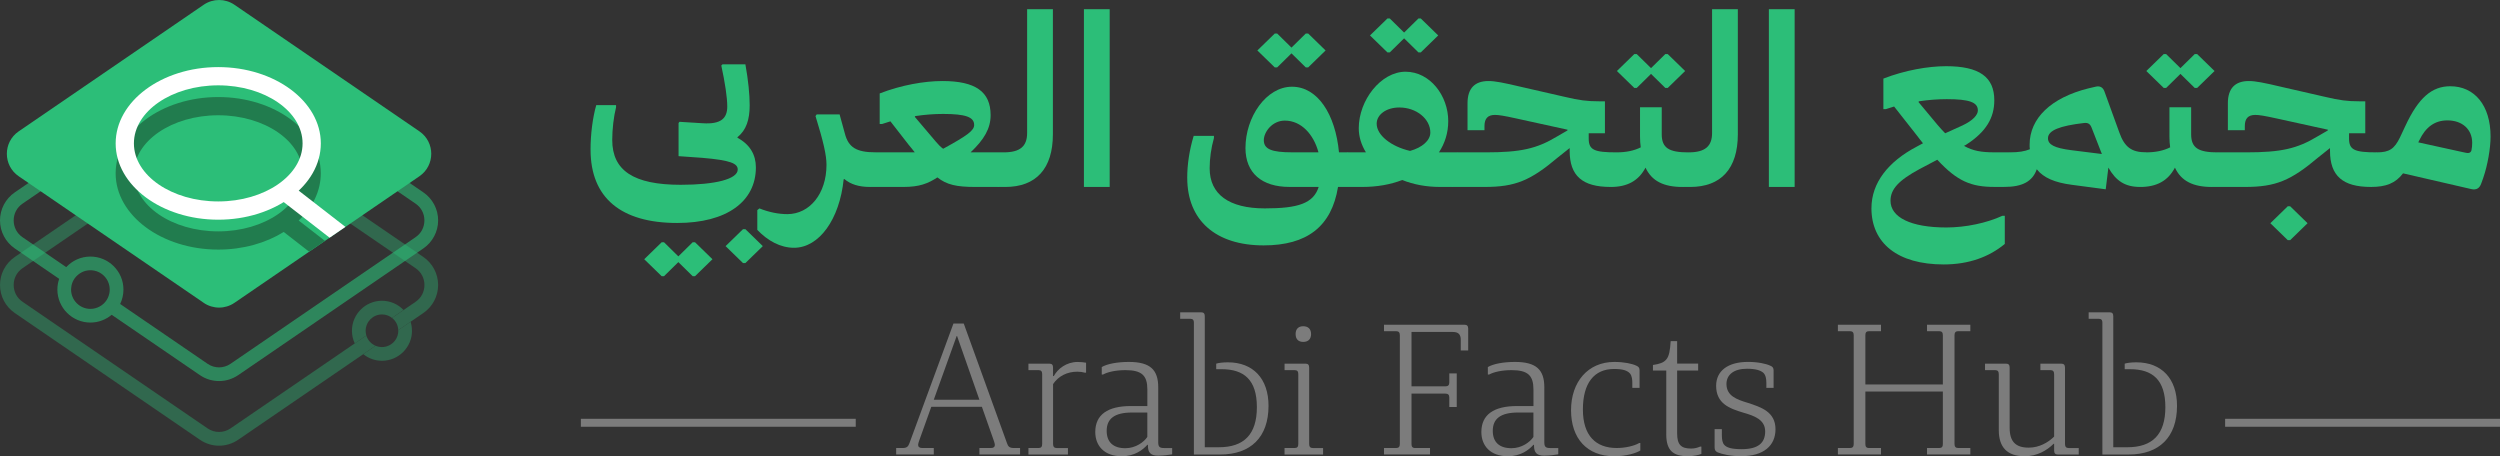 <?xml version="1.0" encoding="UTF-8"?><svg id="Layer_2" xmlns="http://www.w3.org/2000/svg" viewBox="0 0 1015.04 185.23"><rect x="0" y="0" width="1015.04" height="185.23" fill="#333333" stroke="none"/><defs><style>.cls-1{fill:#fff;}.cls-2{opacity:.6;}.cls-3{fill:#217c4e;}.cls-4{fill:#7c7c7c;}.cls-5{opacity:.38;}.cls-6{fill:#2cbe78;}</style></defs><g id="Layer_1-2"><g><g><rect class="cls-4" x="235.84" y="170.04" width="111.6" height="3.23"/><rect class="cls-4" x="903.44" y="170.04" width="111.6" height="3.23"/></g><g><path class="cls-4" d="M363.86,181.9h2.64c1.78,0,2.25-.7,2.71-1.86l17.9-48.67h4.19l17.59,48.67c.39,1.16,.93,1.86,2.71,1.86h2.56v2.63h-16.51v-2.63h4.73c1.01,0,1.55-.46,1.55-1.24,0-.39-.16-.93-.39-1.63l-4.88-13.87h-20.54l-4.96,13.87c-.23,.7-.39,1.24-.39,1.63,0,.78,.62,1.24,1.63,1.24h4.73v2.63h-15.27v-2.63Zm24.57-45.49l-9.3,25.88h18.52l-9.07-25.88h-.16Z"/><path class="cls-4" d="M417.56,181.9h4.11c1.08,0,1.47-.54,1.47-1.63v-28.36c0-1.08-.39-1.63-1.47-1.63h-4.11v-2.63h8.52c1.08,0,1.47,.54,1.47,1.63v3.41h.31c1.63-3.02,5.19-5.73,9.69-5.73,1.24,0,2.64,.15,3.41,.31v4.03h-.54c-.78-.23-1.94-.39-3.02-.39-4.11,0-7.67,1.78-9.84,5.04v24.33c0,1.08,.46,1.63,1.47,1.63h4.57v2.63h-16.04v-2.63Z"/><path class="cls-4" d="M447.32,149.04c2.17-1.32,6.43-2.09,11.01-2.09,8.68,0,11.93,3.18,11.93,10.31v22.4c0,1.86,.7,2.25,2.4,2.25h3.26v2.56c-1.32,.23-3.72,.54-5.73,.54-3.1,0-4.11-1.39-4.11-4.03v-.39h-.23c-1.78,2.01-5.11,4.65-10.38,4.65-7.05,0-10.77-4.18-10.77-9.84,0-7.05,5.04-10.54,14.49-10.54h6.66v-6.67c0-5.74-2.25-7.91-8.91-7.91-3.95,0-7.28,.78-9.07,1.78h-.54v-3.02Zm18.52,18.45h-6.2c-7.21,0-10.31,2.56-10.31,7.44,0,4.57,2.64,7.05,7.59,7.05,4.18,0,7.52-2.48,8.91-4.57v-9.92Z"/><path class="cls-4" d="M484.75,131.06c0-1.08-.39-1.63-1.47-1.63h-4.11v-2.63h8.52c1.08,0,1.47,.54,1.47,1.63v53.16h5.73c10.15,0,15.42-5.19,15.42-16.27s-5.19-15.42-14.34-15.42h-2.17v-2.25c.93-.31,2.71-.54,4.73-.54,10.23,0,16.51,6.59,16.51,17.67,0,12.71-7.21,19.76-19.61,19.76h-10.69v-53.47Z"/><path class="cls-4" d="M521.55,181.9h4.11c1.08,0,1.47-.54,1.47-1.63v-28.36c0-1.08-.39-1.63-1.47-1.63h-4.11v-2.63h8.52c1.08,0,1.47,.54,1.47,1.63v31c0,1.08,.46,1.63,1.47,1.63h4.18v2.63h-15.65v-2.63Zm7.59-49.44c1.94,0,3.18,1.08,3.18,3.18s-1.24,3.18-3.18,3.18-3.1-1.08-3.1-3.18,1.16-3.18,3.1-3.18Z"/><path class="cls-4" d="M573.09,134.78v22.09h13.72c1.08,0,1.63-.46,1.63-1.55v-3.72h3.02v13.64h-3.02v-3.88c0-1.08-.54-1.55-1.63-1.55h-13.72v20.46c0,1.08,.39,1.63,1.47,1.63h6.05v2.63h-18.68v-2.63h4.96c1.01,0,1.47-.54,1.47-1.63v-44.17c0-1.08-.46-1.63-1.47-1.63h-4.96v-2.63h32.63c1.01,0,1.55,.46,1.55,1.55v8.91h-3.02v-4.34c0-2.25-1.01-3.18-3.26-3.18h-16.74Z"/><path class="cls-4" d="M604.08,149.04c2.17-1.32,6.43-2.09,11.01-2.09,8.68,0,11.93,3.18,11.93,10.31v22.4c0,1.86,.7,2.25,2.4,2.25h3.26v2.56c-1.32,.23-3.72,.54-5.73,.54-3.1,0-4.11-1.39-4.11-4.03v-.39h-.23c-1.78,2.01-5.11,4.65-10.38,4.65-7.05,0-10.77-4.18-10.77-9.84,0-7.05,5.04-10.54,14.49-10.54h6.66v-6.67c0-5.74-2.25-7.91-8.91-7.91-3.95,0-7.28,.78-9.07,1.78h-.54v-3.02Zm18.52,18.45h-6.2c-7.21,0-10.31,2.56-10.31,7.44,0,4.57,2.64,7.05,7.59,7.05,4.18,0,7.52-2.48,8.91-4.57v-9.92Z"/><path class="cls-4" d="M666,179.89v3.02c-1.7,1.08-5.73,2.33-10.62,2.33-11.01,0-17.51-7.21-17.51-18.68s6.82-19.61,17.59-19.61c3.95,0,7.21,.7,8.99,1.55,.93,.46,1.24,.85,1.24,1.94v7.05h-2.94v-2.02c0-1.32-.16-2.87-.93-3.8-1.08-1.24-2.94-1.86-6.51-1.86-8.06,0-12.63,5.74-12.63,16.43s5.27,15.66,13.72,15.66c3.49,0,7.13-.85,9.14-2.02h.46Z"/><path class="cls-4" d="M676.54,150.44h-5.42v-2.25c2.64-.39,4.34-.93,5.42-2.25,1.16-1.32,1.55-3.72,1.78-7.44h2.63v9.14h8.53v2.79h-8.53v25.57c0,4.5,1.55,6.12,5.66,6.12,1.4,0,2.56-.31,3.64-.78h.54v2.95c-1.09,.46-3.1,.93-5.58,.93-5.89,0-8.68-2.33-8.68-8.83v-25.96Z"/><path class="cls-4" d="M696.15,174.23h2.95v2.25c0,2.01,.23,3.33,1.01,4.18,1.01,1.08,2.94,1.71,7.05,1.71,6.82,0,9.53-2.63,9.53-7.21,0-4.81-4.49-6.36-8.83-7.6-5.73-1.71-11.08-3.72-11.08-10.93,0-5.89,4.57-9.69,12.94-9.69,4.11,0,7.44,.77,9.07,1.55,.93,.39,1.32,.85,1.32,1.94v7.05h-2.94v-2.02c0-1.55-.23-3.18-1.24-4.11-1.16-1.01-3.18-1.63-6.67-1.63-5.27,0-8.29,2.4-8.29,6.2,0,4.81,4.18,6.28,8.52,7.6,5.5,1.78,11.39,3.64,11.39,10.77,0,6.66-4.81,10.93-13.95,10.93-4.26,0-7.59-.77-9.53-1.55-.85-.39-1.24-.93-1.24-2.01v-7.44Z"/><path class="cls-4" d="M782.4,181.9h4.96c1.08,0,1.47-.54,1.47-1.63v-21.31h-31.46v21.31c0,1.08,.39,1.63,1.47,1.63h4.88v2.63h-17.51v-2.63h4.96c1.01,0,1.47-.54,1.47-1.63v-44.17c0-1.08-.47-1.63-1.47-1.63h-4.96v-2.63h17.51v2.63h-4.88c-1.09,0-1.47,.54-1.47,1.63v20h31.46v-20c0-1.08-.39-1.63-1.47-1.63h-4.96v-2.63h17.59v2.63h-4.96c-1.01,0-1.47,.54-1.47,1.63v44.17c0,1.08,.46,1.63,1.47,1.63h4.96v2.63h-17.59v-2.63Z"/><path class="cls-4" d="M811.53,151.91c0-1.08-.39-1.63-1.47-1.63h-4.11v-2.63h8.53c1.08,0,1.47,.54,1.47,1.63v24.41c0,5.58,2.4,8.06,7.75,8.06,4.26,0,7.9-2.09,10.31-4.5v-25.34c0-1.08-.46-1.63-1.47-1.63h-4.11v-2.63h8.52c1.01,0,1.47,.54,1.47,1.63v31c0,1.08,.46,1.63,1.47,1.63h4.11v2.63h-8.52c-1.01,0-1.47-.54-1.47-1.63v-2.71h-.23c-2.71,2.71-6.74,5.04-11.7,5.04-7.13,0-10.54-3.64-10.54-10.62v-22.71Z"/><path class="cls-4" d="M853.61,131.06c0-1.08-.39-1.63-1.47-1.63h-4.11v-2.63h8.52c1.09,0,1.47,.54,1.47,1.63v53.16h5.73c10.15,0,15.42-5.19,15.42-16.27s-5.19-15.42-14.34-15.42h-2.17v-2.25c.93-.31,2.71-.54,4.73-.54,10.23,0,16.51,6.59,16.51,17.67,0,12.71-7.21,19.76-19.61,19.76h-10.69v-53.47Z"/></g><g><path class="cls-6" d="M239.77,60.79c0-6.3,.87-13.08,2.32-18.11h8.04v.87c-.97,3.88-1.55,8.91-1.55,13.27,0,12.4,8.62,18.21,27.8,18.21,14.05,0,23.15-2.32,23.15-6.2,0-2.42-2.81-3.78-14.43-4.75l-9.59-.68v-13.46l.39-.48,9.4,.58c7.36,.48,9.98-1.94,9.98-6.78,0-3.68-.87-9.49-2.42-16.66l.48-.48h9.3c1.16,6.39,1.74,12.2,1.74,16.66,0,5.71-1.36,10.07-4.94,12.88v.29c5.04,2.71,7.46,6.88,7.46,12.01,0,13.85-11.82,22.57-31.96,22.57-22.76,0-35.16-10.17-35.16-29.74Zm42.43,51.34h-.97l-5.81-5.71-5.81,5.71h-.97l-7.07-6.88,7.07-6.88h.97l5.81,5.72,5.81-5.72h.97l7.07,6.88-7.07,6.88Zm20.44-19.08l7.07,6.88-7.07,6.88h-.97l-7.07-6.88,7.07-6.88h.97Z"/><path class="cls-6" d="M307.48,93.34v-8.04l.87-.68c3.87,1.55,7.75,2.32,11.33,2.32,9.01,0,15.89-8.23,15.89-20.05,0-3.88-1.26-9.4-4.46-19.76l.48-.68h9.3l2.13,7.75c1.45,5.62,4.65,7.65,12.5,7.65v11.53l-2.42,2.52c-4.36,0-7.75-1.07-10.27-3.2l-.29,.1c-1.65,16.27-9.98,27.8-20.15,27.8-5.52,0-10.65-2.81-14.92-7.26Z"/><path class="cls-6" d="M355.52,61.86h15.89c-.77-1.07-1.65-2.03-2.42-3l-7.46-9.59-3.39,1.07h-.97v-12.4c8.72-3.39,18.11-5.04,25.47-5.04,13.46,0,19.57,4.36,19.57,13.85,0,5.42-2.62,9.88-8.14,15.11h13.46v11.62l-2.32,2.42h-9.4c-7.36,0-11.43-.87-15.21-3.87-3.87,2.52-7.36,3.87-13.75,3.87h-13.75v-11.72l2.42-2.32Zm40-11.14c0-3.2-3.49-4.46-12.59-4.46-3.68,0-7.46,.29-11.33,.87l-.19,.29,8.62,10.17c1.07,1.26,1.94,2.13,2.91,2.81,10.07-5.52,12.59-7.46,12.59-9.69Z"/><path class="cls-6" d="M407.54,61.86c6.59,0,9.49-2.42,9.49-7.85V3.74h10.46V54.5c0,13.95-6.78,21.41-19.37,21.41h-3v-11.62l2.42-2.42Z"/><path class="cls-6" d="M450.55,3.74V75.9h-10.46V3.74h10.46Z"/><path class="cls-6" d="M482.03,72.22c0-5.42,.87-11.24,2.62-17.05h8.23v.87c-1.16,4.07-1.74,8.43-1.74,12.3,0,10.56,7.85,16.27,22.38,16.27,13.56,0,19.76-2.03,21.89-8.72h-11.91c-11.14,0-17.82-5.62-17.82-15.79,0-12.59,8.43-24.89,18.89-24.89s17.63,11.24,19.08,26.64h3.68v11.53l-2.42,2.52h-1.65c-2.62,16.08-12.59,23.73-30.22,23.73-19.47,0-31-10.17-31-27.41Zm49.11-44.85h-.97l-5.81-5.71-5.81,5.71h-.97l-7.07-6.88,7.07-6.88h.97l5.81,5.72,5.81-5.72h.97l7.07,6.88-7.07,6.88Zm-9.49,21.6c-5.13,0-8.52,4.65-8.52,7.94,0,3.68,3.2,4.94,11.53,4.94h10.66c-1.94-7.26-6.97-12.88-13.66-12.88Z"/><path class="cls-6" d="M591.88,73.48l-2.42,2.42h-4.84c-5.52,0-10.66-.97-15.3-2.81-4.75,1.84-10.27,2.81-16.08,2.81h-8.33v-11.62l2.42-2.42h7.26c-1.84-3-2.91-6.3-2.91-9.78,0-11.43,9.01-22.96,18.99-22.96s17.34,9.78,17.34,20.05c0,4.75-1.36,9.01-3.78,12.69h7.65v11.62Zm-15.01-52.21h-.97l-5.81-5.71-5.81,5.71h-.97l-7.07-6.88,7.07-6.88h.97l5.81,5.71,5.81-5.71h.97l7.07,6.88-7.07,6.88Zm-17.92,28.96c0,4.65,5.91,9.3,13.56,11.04,4.94-1.36,8.23-4.26,8.23-7.46,0-5.52-5.62-10.17-12.59-10.17-5.33,0-9.2,2.91-9.2,6.59Z"/><path class="cls-6" d="M656.39,73.48l-2.42,2.42h-.1c-11.43,0-16.56-4.55-16.56-14.63v-1.16l-4.75,3.78c-11.14,9.4-17.24,12.01-29.74,12.01h-13.37v-11.62l2.42-2.42h11.43c14.05,0,20.63-1.45,28.96-6.49l4.17-2.42v-.29l-20.73-4.55c-5.23-1.16-7.26-1.45-8.72-1.45-2.91,0-4.26,1.45-4.26,4.55v1.65h-6.88v-10.95c0-6.1,3-9.01,8.52-9.01,2.71,0,6.1,.68,13.46,2.42l17.34,3.97c6.1,1.45,9.2,1.84,13.95,1.84h2.52v12.98h-6.59v2.13c0,4.65,2.23,5.62,11.24,5.62h.1v11.62Z"/><path class="cls-6" d="M656.39,61.86c3.87,0,7.07-.68,9.78-2.03-.19-1.36-.29-2.81-.29-4.36v-11.91h8.81v10.95c0,5.62,3,7.36,10.85,7.36h.1v11.62l-2.42,2.42h-.1c-7.65,0-12.5-2.42-15.01-7.85-2.81,5.33-7.36,7.85-14.14,7.85v-11.62l2.42-2.42Zm20.73-26.15h-.97l-5.81-5.71-5.81,5.71h-.97l-7.07-6.88,7.07-6.88h.97l5.81,5.71,5.81-5.71h.97l7.07,6.88-7.07,6.88Z"/><path class="cls-6" d="M685.64,61.86c6.59,0,9.49-2.42,9.49-7.85V3.74h10.46V54.5c0,13.95-6.78,21.41-19.37,21.41h-3v-11.62l2.42-2.42Z"/><path class="cls-6" d="M728.65,3.74V75.9h-10.46V3.74h10.46Z"/><path class="cls-6" d="M759.84,84.52c0-10.27,6.78-18.89,18.4-24.99l2.52-1.36c-.77-.97-1.65-2.03-2.42-3.1l-9.3-11.82-3.39,1.07h-.97v-12.4c8.72-3.39,18.11-5.04,25.47-5.04,13.46,0,19.57,4.36,19.57,13.85,0,7.07-3.29,12.79-11.43,18.02l-.87,.48c3.58,2.03,7.07,2.62,12.3,2.62h6.49v11.62l-2.42,2.42h-4.07c-9.3,0-15.01-2.23-23.15-11.04l-7.17,3.78c-8.62,4.65-11.82,8.23-11.82,12.88,0,6.68,8.14,10.85,22.67,10.85,7.85,0,16.47-1.84,22.76-4.75h.97v11.43c-6.3,5.23-14.53,8.33-24.8,8.33-18.69,0-29.35-8.62-29.35-22.86Zm43.2-39.71c0-3.29-3.49-4.55-12.59-4.55-3.68,0-7.46,.29-11.33,.87l-.19,.29,7.75,9.3c1.07,1.26,2.13,2.42,3.1,3.39l7.07-3.2c4.26-2.03,6.2-4.26,6.2-6.1Z"/><path class="cls-6" d="M871.33,61.86v11.62l-2.42,2.42c-6.1,0-9.78-2.42-12.88-7.85l-1.07,8.81-13.85-1.84c-6.68-.87-11.43-2.81-14.14-6.3-1.74,4.94-5.81,7.17-13.17,7.17v-11.62l2.42-2.42c3.39,0,5.81-.39,7.94-1.26-.1-.58-.1-1.16-.1-1.84,0-10.75,8.72-19.08,23.83-22.86l2.91-.68c1.84-.48,3.1,.29,3.68,2.03l6.01,16.56c2.13,6.01,5.04,8.04,10.85,8.04Zm-18.31-.29l-3.78-9.69c-.58-1.55-1.45-2.13-3.1-1.94-9.88,1.16-14.63,3-14.63,6.2,0,2.62,2.71,3.97,9.49,4.84l12.4,1.55-.39-.97Z"/><path class="cls-6" d="M871.34,61.86c3.87,0,7.07-.68,9.78-2.03-.19-1.36-.29-2.81-.29-4.36v-11.91h8.81v10.95c0,5.62,3,7.36,10.85,7.36h.1v11.62l-2.42,2.42h-.1c-7.65,0-12.5-2.42-15.01-7.85-2.81,5.33-7.36,7.85-14.14,7.85v-11.62l2.42-2.42Zm20.73-26.15h-.97l-5.81-5.71-5.81,5.71h-.97l-7.07-6.88,7.07-6.88h.97l5.81,5.71,5.81-5.71h.97l7.07,6.88-7.07,6.88Z"/><path class="cls-6" d="M965.1,73.48l-2.42,2.42h-.1c-11.43,0-16.56-4.55-16.56-14.63v-1.16l-4.75,3.78c-11.14,9.4-17.24,12.01-29.74,12.01h-13.37v-11.62l2.42-2.42h11.43c14.05,0,20.63-1.45,28.96-6.49l4.17-2.42v-.29l-20.73-4.55c-5.23-1.16-7.26-1.45-8.72-1.45-2.91,0-4.26,1.45-4.26,4.55v1.65h-6.88v-10.95c0-6.1,3-9.01,8.52-9.01,2.71,0,6.1,.68,13.46,2.42l17.34,3.97c6.1,1.45,9.2,1.84,13.95,1.84h2.52v12.98h-6.59v2.13c0,4.65,2.23,5.62,11.24,5.62h.1v11.62Zm-35.26,10.27l7.07,6.88-7.07,6.88h-.97l-7.07-6.88,7.07-6.88h.97Z"/><path class="cls-6" d="M962.68,75.9v-11.62l2.42-2.42c5.04,0,7.07-1.45,9.3-6.01l2.23-4.75c5.33-11.43,10.75-16.08,18.21-16.08,9.78,0,16.37,7.65,16.37,20.44,0,4.65-1.16,11.53-3,16.85l-.77,2.13c-.68,2.03-2.03,2.81-4.07,2.33l-27.7-6.39c-3.1,4.07-6.97,5.52-12.98,5.52Zm40.78-14.92c.19-.87,.29-1.84,.29-3,0-5.42-3.97-9.1-10.07-9.1-5.04,0-8.81,2.62-11.43,8.14l-.39,.78,18.99,4.17c1.45,.39,2.32,.1,2.62-.97Z"/></g><g class="cls-5"><g><path class="cls-6" d="M177.89,115.71c0,4.56-2.26,8.84-6.03,11.4l-5.15,3.52-2.43,1.68-2.58,1.76c-.05-2.03-1.03-3.84-2.53-4.98l2.37-1.63,2.32-1.6,4.87-3.32c2.29-1.56,3.6-4.05,3.6-6.82s-1.31-5.26-3.6-6.82L93.6,57.49c-2.82-1.93-6.5-1.93-9.32,0L9.16,108.89c-2.29,1.56-3.6,4.05-3.6,6.82s1.31,5.26,3.6,6.82l75.12,51.4c2.82,1.93,6.5,1.93,9.32,0l50.45-34.51,2.31-1.58,2.37-1.63c.58,1.89,1.95,3.4,3.74,4.18l-2.58,1.76-2.4,1.65-50.74,34.72c-2.37,1.63-5.1,2.44-7.81,2.44s-5.44-.81-7.81-2.44L6.03,127.11c-3.77-2.56-6.03-6.84-6.03-11.4s2.26-8.82,6.03-11.4L81.14,52.91c4.74-3.24,10.87-3.24,15.61,0l75.11,51.4c3.77,2.58,6.03,6.84,6.03,11.4Z"/><path class="cls-6" d="M167.28,134.29c0,6.73-5.47,12.19-12.19,12.19-2.89,0-5.52-1-7.6-2.69l2.4-1.65,2.58-1.76c.81,.34,1.69,.53,2.61,.53,3.66,0,6.63-2.97,6.63-6.63,0-.08,0-.14-.02-.23l2.58-1.76,2.43-1.68c.37,1.16,.56,2.39,.56,3.66Z"/><path class="cls-6" d="M163.86,125.86l-2.32,1.6-2.37,1.63c-1.13-.9-2.55-1.42-4.08-1.42-3.66,0-6.63,2.97-6.63,6.63,0,.66,.1,1.31,.27,1.92l-2.37,1.63-2.31,1.58c-.76-1.55-1.16-3.29-1.16-5.13,0-6.73,5.47-12.19,12.19-12.19,3.45,0,6.56,1.44,8.77,3.76Z"/></g></g><g class="cls-2"><path class="cls-6" d="M171.86,78.09L96.75,26.69c-4.74-3.24-10.87-3.24-15.61,0L6.03,78.09c-3.77,2.58-6.03,6.84-6.03,11.4s2.26,8.82,6.03,11.4l18,12.32c-.47,1.37-.73,2.82-.73,4.35,0,7.39,6.02,13.4,13.4,13.4,3.29,0,6.31-1.19,8.64-3.16l35.79,24.48c2.37,1.63,5.08,2.43,7.81,2.43s5.44-.81,7.81-2.43l75.11-51.4c3.77-2.58,6.03-6.84,6.03-11.4s-2.26-8.82-6.03-11.4ZM44.09,120.21c-.64,1.82-1.95,3.34-3.63,4.24-1.11,.61-2.39,.97-3.76,.97-4.32,0-7.84-3.53-7.84-7.85,0-.34,.02-.68,.08-1,.23-1.97,1.21-3.71,2.65-4.92,1.37-1.21,3.16-1.93,5.11-1.93,4.34,0,7.85,3.52,7.85,7.85,0,.92-.16,1.82-.47,2.65Zm124.63-23.9l-75.12,51.4c-2.82,1.94-6.5,1.94-9.32,0l-35.5-24.29c.85-1.77,1.34-3.76,1.34-5.85,0-7.39-6.01-13.4-13.42-13.4-3.87,0-7.35,1.65-9.81,4.29l-17.74-12.14c-2.29-1.56-3.6-4.05-3.6-6.82s1.31-5.26,3.6-6.82L84.28,31.27c2.82-1.94,6.5-1.94,9.32,0l75.12,51.4c2.29,1.56,3.6,4.05,3.6,6.82s-1.31,5.26-3.6,6.82Z"/></g><path class="cls-6" d="M82.71,122.95L7.59,71.56c-6.41-4.39-6.41-13.84,0-18.23L82.71,1.93c3.76-2.57,8.71-2.57,12.47,0l75.11,51.4c6.41,4.39,6.41,13.84,0,18.23l-75.11,51.4c-3.76,2.57-8.71,2.57-12.47,0"/><path class="cls-3" d="M121.28,89.54c5.61-5.27,8.97-11.93,8.97-19.18,0-17.08-18.68-30.96-41.63-30.96s-41.67,13.89-41.67,30.96,18.69,30.98,41.67,30.98c10.11,0,19.37-2.69,26.58-7.16l10.32,8.02,6.42-4.4-10.66-8.26Zm-66.9-19.18c0-12.98,15.34-23.56,34.24-23.56s34.22,10.58,34.22,23.56-15.37,23.58-34.22,23.58-34.24-10.58-34.24-23.58Z"/><path class="cls-1" d="M88.61,89.2c-22.97,0-41.65-13.9-41.65-30.98s18.68-30.98,41.65-30.98,41.65,13.9,41.65,30.98-18.68,30.98-41.65,30.98m0-54.55c-18.88,0-34.24,10.57-34.24,23.57s15.36,23.57,34.24,23.57,34.24-10.57,34.24-23.57-15.36-23.57-34.24-23.57"/><polygon class="cls-1" points="133.83 96.51 113.14 80.46 117.68 74.61 140.25 92.12 133.83 96.51"/></g></g></svg>